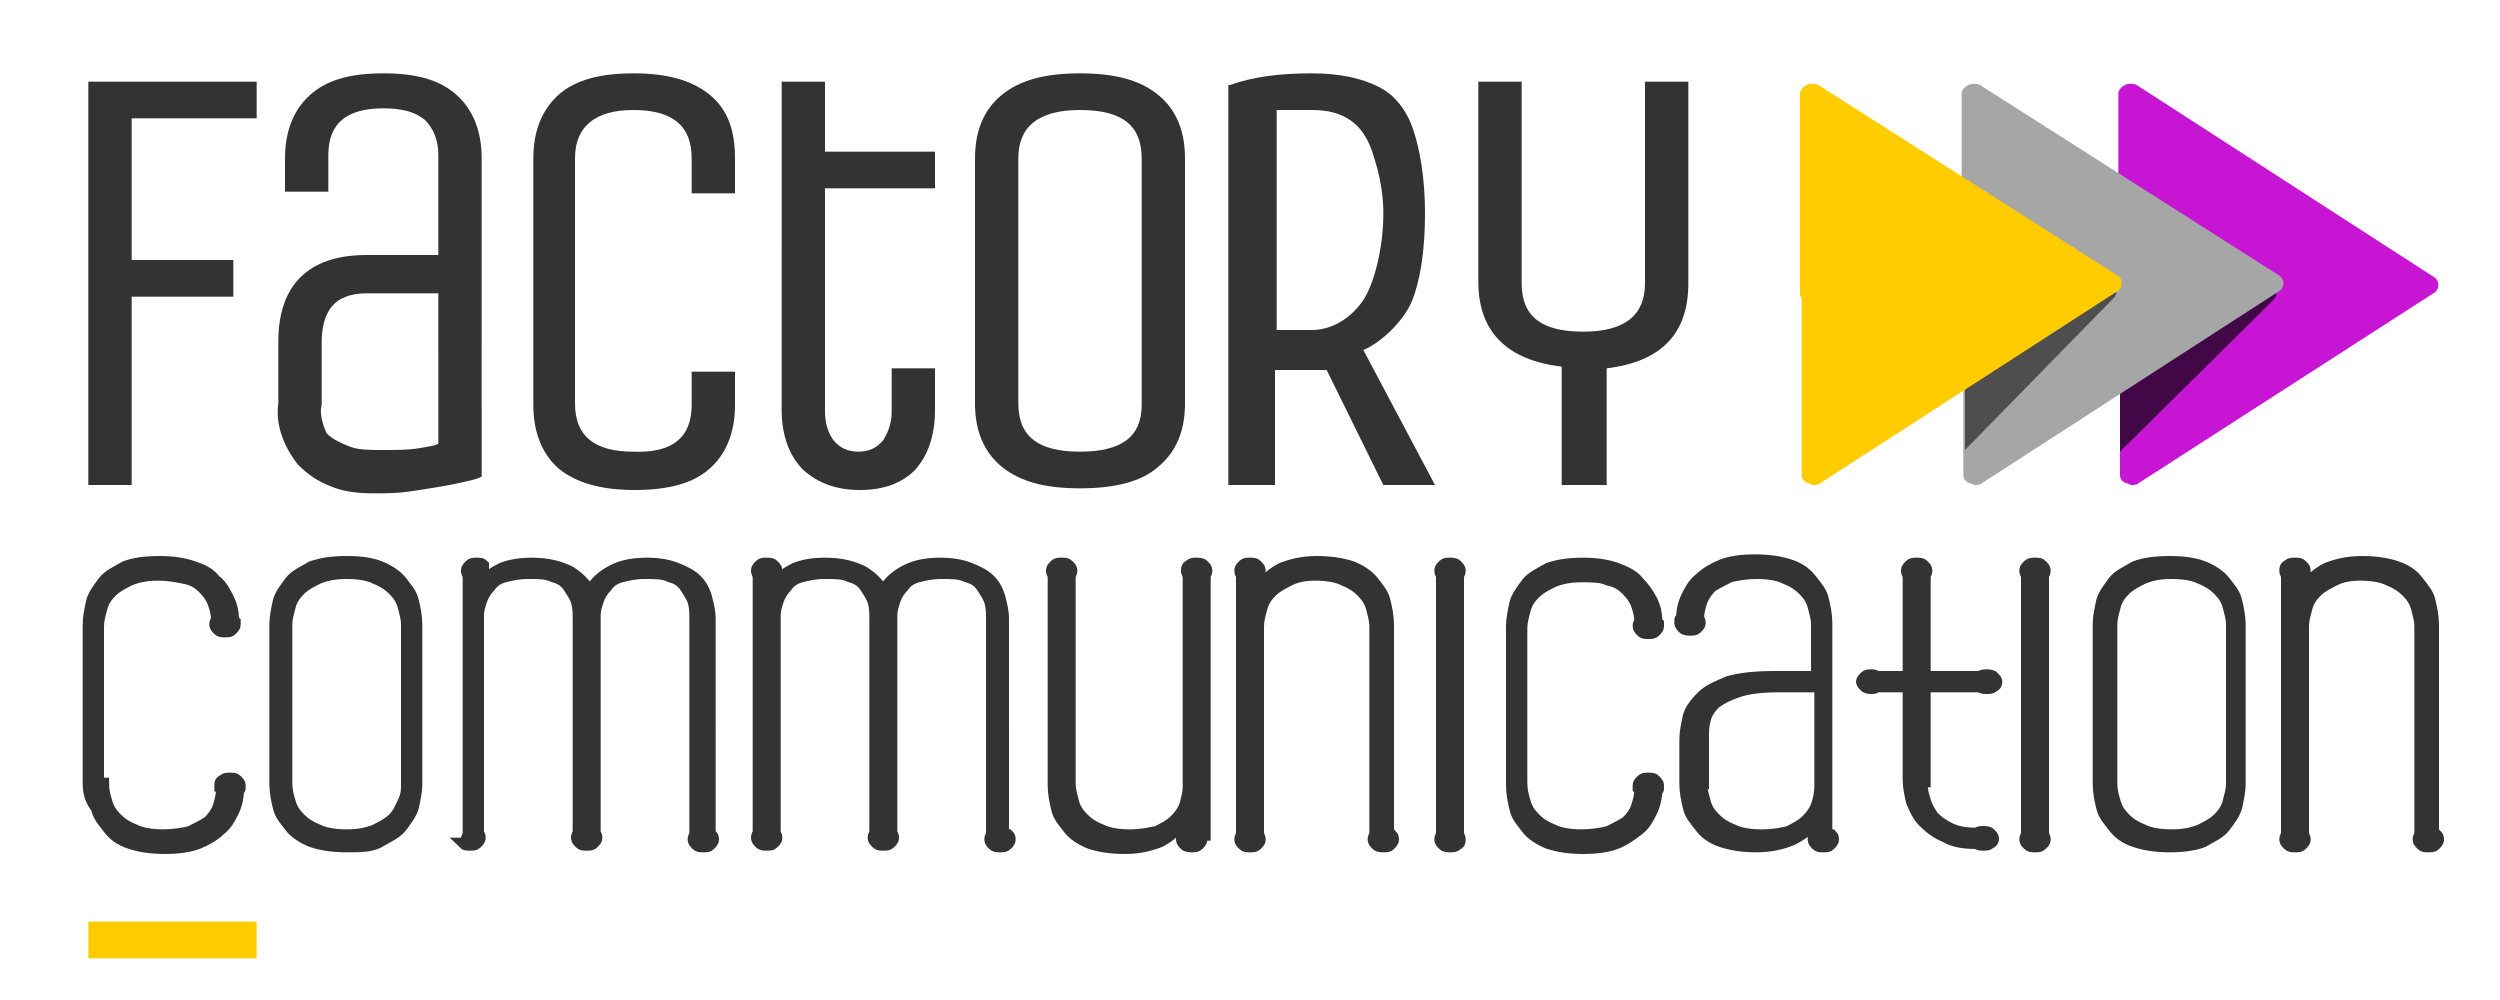 <?xml version="1.0" encoding="UTF-8"?> <svg xmlns="http://www.w3.org/2000/svg" xmlns:xlink="http://www.w3.org/1999/xlink" version="1.1" id="Livello_1" x="0px" y="0px" viewBox="0 0 150 60" style="enable-background:new 0 0 150 60;" xml:space="preserve"> <style type="text/css"> .st0{display:none;} .st1{fill:#333333;} .st2{fill:#333333;stroke:#333333;stroke-width:0.679;stroke-miterlimit:10;} .st3{fill:#FFCC00;} .st4{fill:#C715D4;} .st5{opacity:0.67;} .st6{fill:#A6A6A6;} .st7{opacity:0.53;} </style> <title>logo</title> <desc>Created with Sketch.</desc> <title>koozai-digital-marketing-agency</title> <path class="st0" d="M-3362.7-361.1h-4.4v-41.1h1.9l1.8,4.7c1.3-3.8,3.5-5.6,6.5-5.6c5,0,7.5,2.7,7.5,8.2v4.1h-4.2v-4.4 c0-2.8-1.2-4.2-3.5-4.2c-1.4,0-2.7,0.8-3.8,2.4c-1.2,1.6-1.7,3.9-1.7,7V-361.1z"></path> <g> <g> <path class="st1" d="M7.9,29.1H5.3V4.9h10.1v2.2H7.9v8.5H14v2.2H7.9V29.1z"></path> <path class="st1" d="M41.5,24.3v-2h2.6v2c0,1.6-0.5,2.9-1.5,3.8c-1,0.9-2.5,1.3-4.5,1.3s-3.5-0.4-4.6-1.3c-1-0.9-1.5-2.2-1.5-3.8 V9.5c0-1.6,0.5-2.9,1.5-3.8c1-0.9,2.5-1.3,4.5-1.3s3.5,0.4,4.6,1.3s1.5,2.2,1.5,3.8v2.1h-2.6V9.5c0-2-1.2-2.9-3.5-2.9 c-2.3,0-3.5,1-3.5,2.9v14.7c0,2,1.2,2.9,3.5,2.9C40.4,27.2,41.5,26.2,41.5,24.3z"></path> <path class="st1" d="M46.9,4.9h2.6v4.2h6.6v2.2h-6.6v13.4c0,0.7,0.2,1.3,0.5,1.7c0.4,0.5,0.9,0.7,1.5,0.7c0.6,0,1.1-0.2,1.5-0.7 c0.3-0.5,0.5-1,0.5-1.7v-2.6h2.6v2.5c0,1.5-0.4,2.7-1.2,3.6c-0.8,0.8-1.9,1.2-3.3,1.2s-2.5-0.4-3.4-1.2c-0.8-0.8-1.3-2-1.3-3.6 V4.9z"></path> <path class="st1" d="M71.1,9.5v14.7c0,1.6-0.5,2.9-1.6,3.8c-1,0.9-2.6,1.3-4.7,1.3c-2.1,0-3.6-0.4-4.7-1.3 c-1.1-0.9-1.6-2.2-1.6-3.8V9.5c0-1.6,0.5-2.9,1.6-3.8s2.6-1.3,4.7-1.3c2.1,0,3.6,0.4,4.7,1.3C70.6,6.6,71.1,7.9,71.1,9.5z M68.5,24.3V9.5c0-2-1.2-2.9-3.7-2.9s-3.7,1-3.7,2.9v14.7c0,2,1.2,2.9,3.7,2.9S68.5,26.2,68.5,24.3z"></path> <path class="st1" d="M96.3,29.1h-2.6v-7.1c-3.3-0.4-5-2.1-5-5.1V4.9h2.6V17c0,2,1.2,2.9,3.7,2.9c2.5,0,3.7-1,3.7-2.9V4.9h2.6V17 c0,3-1.6,4.7-4.9,5.1V29.1z"></path> <g> <path class="st1" d="M73.8,5.1c1.4-0.5,3-0.7,4.9-0.7c1.7,0,3,0.3,4,0.8c1,0.5,1.7,1.4,2.1,2.6c0.4,1.2,0.7,2.9,0.7,5 c0,2.3-0.3,4.1-0.8,5.3c-0.5,1.2-1.9,2.5-2.9,2.9l4.3,8.1H83l-3.4-6.9h-3.1v6.9h-2.8V5.1z M78.7,19.8c1.4,0,2.5-0.9,3.1-1.8 c0.6-0.9,1.2-3,1.2-5.2c0-1.6-0.4-2.9-0.7-3.8C82,8.2,81.6,7.6,81,7.2c-0.6-0.4-1.3-0.6-2.3-0.6h-2.1v13.2H78.7z"></path> </g> <path class="st1" d="M28.9,20.7v7.9c-0.2,0.1-0.5,0.2-1,0.3c-0.4,0.1-0.9,0.2-1.5,0.3c-0.6,0.1-1.2,0.2-1.9,0.3 c-0.7,0.1-1.4,0.1-2.1,0.1c-0.9,0-1.8-0.1-2.5-0.4c-0.8-0.3-1.4-0.7-2-1.3c0,0-1.5-1.7-1.2-3.7v-3.7c0-3.4,1.8-5.2,5.3-5.2h4.3v-6 c0-0.9-0.3-1.6-0.8-2.1c-0.6-0.5-1.4-0.7-2.5-0.7c-2.2,0-3.3,0.9-3.3,2.8v2.2h-2.6v-2c0-1.6,0.5-2.9,1.5-3.8 c1-0.9,2.4-1.3,4.4-1.3s3.4,0.4,4.4,1.3c1,0.9,1.5,2.2,1.5,3.8v19 M26.3,23.6v-6H22c-1,0-1.7,0.3-2.1,0.8 c-0.4,0.5-0.6,1.2-0.6,2.2v3.7C19.1,25,19.6,26,19.6,26c0.4,0.4,0.9,0.6,1.4,0.8c0.5,0.2,1.2,0.2,1.9,0.2c0.8,0,1.6,0,2.2-0.1 c0.6-0.1,1.2-0.2,1.2-0.3v-8.1"></path> </g> <g> <path class="st2" d="M6.2,47c0,0.4,0.1,0.8,0.2,1.1c0.1,0.4,0.3,0.7,0.6,1c0.3,0.3,0.6,0.5,1.1,0.7c0.4,0.2,1,0.3,1.7,0.3 c0.6,0,1.2-0.1,1.6-0.2c0.4-0.2,0.8-0.4,1.1-0.6c0.3-0.3,0.5-0.6,0.6-0.9c0.1-0.3,0.2-0.7,0.2-1c0,0-0.1-0.1-0.1-0.1 c0-0.1,0-0.1,0-0.2c0-0.1,0-0.2,0.2-0.3c0.1-0.1,0.2-0.1,0.4-0.1s0.3,0,0.4,0.1s0.2,0.2,0.2,0.3c0,0.1,0,0.1,0,0.2 c0,0.1-0.1,0.1-0.1,0.1c0,0.4-0.1,0.9-0.3,1.3c-0.2,0.4-0.4,0.8-0.8,1.1c-0.3,0.3-0.8,0.6-1.3,0.8c-0.5,0.2-1.2,0.3-2,0.3 c-0.8,0-1.5-0.1-2.1-0.3c-0.6-0.2-1-0.5-1.3-0.9c-0.3-0.4-0.6-0.7-0.7-1.2C5.4,48,5.3,47.5,5.3,47v-9.5c0-0.5,0.1-0.9,0.2-1.4 c0.1-0.4,0.4-0.8,0.7-1.2c0.3-0.4,0.8-0.6,1.3-0.9c0.5-0.2,1.2-0.3,2.1-0.3c0.8,0,1.4,0.1,2,0.3s1,0.4,1.3,0.8 c0.4,0.3,0.6,0.7,0.8,1.1c0.2,0.4,0.3,0.8,0.3,1.3c0,0,0.1,0.1,0.1,0.1c0,0.1,0,0.1,0,0.2c0,0.1-0.1,0.2-0.2,0.3 c-0.1,0.1-0.2,0.1-0.4,0.1s-0.3,0-0.4-0.1c-0.1-0.1-0.2-0.2-0.2-0.3c0-0.1,0-0.2,0.1-0.3c0-0.4-0.1-0.7-0.2-1 c-0.1-0.3-0.3-0.6-0.6-0.9c-0.3-0.3-0.6-0.5-1.1-0.6s-1-0.2-1.6-0.2c-0.7,0-1.2,0.1-1.7,0.3c-0.4,0.2-0.8,0.4-1.1,0.7 c-0.3,0.3-0.5,0.6-0.6,1c-0.1,0.4-0.2,0.7-0.2,1.1V47z"></path> <path class="st2" d="M25,47c0,0.5-0.1,0.9-0.2,1.4c-0.1,0.4-0.4,0.8-0.7,1.2s-0.8,0.6-1.3,0.9s-1.2,0.3-2,0.3s-1.5-0.1-2.1-0.3 c-0.5-0.2-1-0.5-1.3-0.9c-0.3-0.4-0.6-0.7-0.7-1.2c-0.1-0.4-0.2-0.9-0.2-1.4v-9.5c0-0.5,0.1-0.9,0.2-1.4c0.1-0.4,0.4-0.8,0.7-1.2 c0.3-0.4,0.8-0.6,1.3-0.9c0.6-0.2,1.2-0.3,2.1-0.3s1.5,0.1,2,0.3c0.5,0.2,1,0.5,1.3,0.9c0.3,0.4,0.6,0.7,0.7,1.2 c0.1,0.4,0.2,0.9,0.2,1.4V47z M17.2,47c0,0.4,0.1,0.8,0.2,1.1c0.1,0.4,0.3,0.7,0.6,1c0.3,0.3,0.6,0.5,1.1,0.7 c0.4,0.2,1,0.3,1.7,0.3c0.7,0,1.2-0.1,1.7-0.3c0.4-0.2,0.8-0.4,1.1-0.7c0.3-0.3,0.4-0.6,0.6-1s0.2-0.7,0.2-1.1v-9.5 c0-0.4-0.1-0.7-0.2-1.1c-0.1-0.4-0.3-0.7-0.6-1c-0.3-0.3-0.6-0.5-1.1-0.7c-0.4-0.2-1-0.3-1.7-0.3c-0.7,0-1.2,0.1-1.7,0.3 c-0.4,0.2-0.8,0.4-1.1,0.7c-0.3,0.3-0.5,0.6-0.6,1c-0.1,0.4-0.2,0.7-0.2,1.1V47z"></path> <path class="st2" d="M42.7,50.1c0.1,0.1,0.1,0.2,0.1,0.3c0,0.1-0.1,0.2-0.2,0.3s-0.2,0.1-0.4,0.1s-0.3,0-0.4-0.1 c-0.1-0.1-0.2-0.2-0.2-0.3c0-0.1,0-0.2,0.1-0.3V37.1c0-0.3,0-0.6-0.1-1c-0.1-0.3-0.3-0.6-0.5-0.9s-0.5-0.5-0.9-0.6 c-0.4-0.2-0.9-0.2-1.5-0.2c-0.6,0-1,0.1-1.4,0.2c-0.4,0.1-0.7,0.3-0.9,0.6c-0.2,0.2-0.4,0.5-0.5,0.8s-0.2,0.6-0.2,0.9v13.1 c0.1,0.1,0.1,0.2,0.1,0.3c0,0.1-0.1,0.2-0.2,0.3s-0.2,0.1-0.4,0.1s-0.3,0-0.4-0.1c-0.1-0.1-0.2-0.2-0.2-0.3c0-0.1,0-0.2,0.1-0.3 V37.1c0-0.3,0-0.6-0.1-1c-0.1-0.3-0.3-0.6-0.5-0.9s-0.5-0.5-0.9-0.6c-0.4-0.2-0.9-0.2-1.5-0.2c-0.6,0-1,0.1-1.4,0.2 c-0.4,0.1-0.7,0.3-0.9,0.6c-0.2,0.2-0.4,0.5-0.5,0.8c-0.1,0.3-0.2,0.6-0.2,0.9v13.1c0.1,0.1,0.1,0.2,0.1,0.3 c0,0.1-0.1,0.2-0.2,0.3c-0.1,0.1-0.2,0.1-0.4,0.1c-0.2,0-0.3,0-0.4-0.1C28,50.6,28,50.5,28,50.4c0-0.1,0-0.2,0.1-0.3V34.5 C28,34.4,28,34.3,28,34.2c0-0.1,0.1-0.2,0.2-0.3c0.1-0.1,0.2-0.1,0.4-0.1c0.2,0,0.3,0,0.4,0.1C29,34,29,34.1,29,34.2 c0,0.1,0,0.2-0.1,0.3v0.5c0.3-0.4,0.8-0.7,1.2-0.9c0.5-0.2,1.1-0.3,1.8-0.3c1,0,1.7,0.2,2.3,0.5c0.5,0.3,0.9,0.7,1.2,1.2 c0.3-0.6,0.8-1,1.4-1.3c0.6-0.3,1.3-0.4,2-0.4c0.7,0,1.3,0.1,1.8,0.3c0.5,0.2,0.9,0.4,1.2,0.7c0.3,0.3,0.5,0.7,0.6,1.1 c0.1,0.4,0.2,0.8,0.2,1.2V50.1z"></path> <path class="st2" d="M60.5,50.1c0.1,0.1,0.1,0.2,0.1,0.3c0,0.1-0.1,0.2-0.2,0.3c-0.1,0.1-0.2,0.1-0.4,0.1s-0.3,0-0.4-0.1 c-0.1-0.1-0.2-0.2-0.2-0.3c0-0.1,0-0.2,0.1-0.3V37.1c0-0.3,0-0.6-0.1-1c-0.1-0.3-0.3-0.6-0.5-0.9s-0.5-0.5-0.9-0.6 c-0.4-0.2-0.9-0.2-1.5-0.2c-0.6,0-1,0.1-1.4,0.2c-0.4,0.1-0.7,0.3-0.9,0.6c-0.2,0.2-0.4,0.5-0.5,0.8s-0.2,0.6-0.2,0.9v13.1 c0.1,0.1,0.1,0.2,0.1,0.3c0,0.1-0.1,0.2-0.2,0.3s-0.2,0.1-0.4,0.1s-0.3,0-0.4-0.1c-0.1-0.1-0.2-0.2-0.2-0.3c0-0.1,0-0.2,0.1-0.3 V37.1c0-0.3,0-0.6-0.1-1c-0.1-0.3-0.3-0.6-0.5-0.9c-0.2-0.3-0.5-0.5-0.9-0.6c-0.4-0.2-0.9-0.2-1.5-0.2c-0.6,0-1,0.1-1.4,0.2 c-0.4,0.1-0.7,0.3-0.9,0.6c-0.2,0.2-0.4,0.5-0.5,0.8c-0.1,0.3-0.2,0.6-0.2,0.9v13.1c0.1,0.1,0.1,0.2,0.1,0.3 c0,0.1-0.1,0.2-0.2,0.3c-0.1,0.1-0.2,0.1-0.4,0.1s-0.3,0-0.4-0.1c-0.1-0.1-0.2-0.2-0.2-0.3c0-0.1,0-0.2,0.1-0.3V34.5 c-0.1-0.1-0.1-0.2-0.1-0.3c0-0.1,0.1-0.2,0.2-0.3c0.1-0.1,0.2-0.1,0.4-0.1s0.3,0,0.4,0.1c0.1,0.1,0.2,0.2,0.2,0.3 c0,0.1,0,0.2-0.1,0.3v0.5c0.3-0.4,0.8-0.7,1.2-0.9c0.5-0.2,1.1-0.3,1.8-0.3c1,0,1.7,0.2,2.3,0.5c0.5,0.3,0.9,0.7,1.2,1.2 c0.3-0.6,0.8-1,1.4-1.3c0.6-0.3,1.3-0.4,2-0.4c0.7,0,1.3,0.1,1.8,0.3c0.5,0.2,0.9,0.4,1.2,0.7c0.3,0.3,0.5,0.7,0.6,1.1 c0.1,0.4,0.2,0.8,0.2,1.2V50.1z"></path> <path class="st2" d="M72,50.1c0.1,0.1,0.1,0.2,0.1,0.3c0,0.1-0.1,0.2-0.2,0.3c-0.1,0.1-0.2,0.1-0.4,0.1c-0.1,0-0.3,0-0.4-0.1 c-0.1-0.1-0.2-0.2-0.2-0.3c0-0.1,0-0.2,0.1-0.3v-0.8c-0.4,0.5-0.8,0.9-1.4,1.2c-0.5,0.2-1.2,0.4-2.1,0.4c-0.8,0-1.5-0.1-2.1-0.3 c-0.5-0.2-1-0.5-1.3-0.9c-0.3-0.4-0.6-0.7-0.7-1.2c-0.1-0.4-0.2-0.9-0.2-1.4V34.5c-0.1-0.1-0.1-0.2-0.1-0.3c0-0.1,0.1-0.2,0.2-0.3 c0.1-0.1,0.2-0.1,0.4-0.1s0.3,0,0.4,0.1s0.2,0.2,0.2,0.3c0,0.1,0,0.2-0.1,0.3V47c0,0.4,0.1,0.7,0.2,1.1s0.3,0.7,0.6,1 c0.3,0.3,0.6,0.5,1.1,0.7c0.4,0.2,1,0.3,1.7,0.3c0.6,0,1.1-0.1,1.6-0.2c0.4-0.2,0.8-0.4,1.1-0.7c0.3-0.3,0.5-0.6,0.6-0.9 c0.1-0.4,0.2-0.7,0.2-1.1V34.5c-0.1-0.1-0.1-0.2-0.1-0.3c0-0.1,0-0.2,0.2-0.3c0.1-0.1,0.2-0.1,0.4-0.1c0.1,0,0.3,0,0.4,0.1 c0.1,0.1,0.2,0.2,0.2,0.3c0,0.1,0,0.2-0.1,0.3V50.1z"></path> <path class="st2" d="M83.5,50.1c0.1,0.1,0.1,0.2,0.1,0.3c0,0.1-0.1,0.2-0.2,0.3c-0.1,0.1-0.2,0.1-0.4,0.1c-0.1,0-0.3,0-0.4-0.1 c-0.1-0.1-0.2-0.2-0.2-0.3c0-0.1,0-0.2,0.1-0.3V37.6c0-0.4-0.1-0.7-0.2-1.1c-0.1-0.4-0.3-0.7-0.6-1c-0.3-0.3-0.6-0.5-1.1-0.7 c-0.4-0.2-1-0.3-1.7-0.3c-0.6,0-1.1,0.1-1.5,0.3c-0.4,0.2-0.8,0.4-1.1,0.7s-0.5,0.6-0.6,1c-0.1,0.4-0.2,0.7-0.2,1.1v12.5 c0.1,0.1,0.1,0.2,0.1,0.3c0,0.1-0.1,0.2-0.2,0.3s-0.2,0.1-0.4,0.1s-0.3,0-0.4-0.1c-0.1-0.1-0.2-0.2-0.2-0.3c0-0.1,0-0.2,0.1-0.3 V34.5c-0.1-0.1-0.1-0.2-0.1-0.3c0-0.1,0.1-0.2,0.2-0.3c0.1-0.1,0.2-0.1,0.4-0.1s0.3,0,0.4,0.1s0.2,0.2,0.2,0.3 c0,0.1,0,0.2-0.1,0.3v0.8c0.4-0.5,0.8-0.9,1.4-1.2c0.5-0.2,1.2-0.4,2.1-0.4c0.8,0,1.5,0.1,2.1,0.3c0.5,0.2,1,0.5,1.3,0.9 c0.3,0.4,0.6,0.7,0.7,1.2c0.1,0.4,0.2,0.9,0.2,1.4V50.1z"></path> <path class="st2" d="M87.5,50.1c0.1,0.1,0.1,0.2,0.1,0.3c0,0.1,0,0.2-0.2,0.3c-0.1,0.1-0.2,0.1-0.4,0.1c-0.1,0-0.3,0-0.4-0.1 c-0.1-0.1-0.2-0.2-0.2-0.3c0-0.1,0-0.2,0.1-0.3V34.5c-0.1-0.1-0.1-0.2-0.1-0.3c0-0.1,0.1-0.2,0.2-0.3c0.1-0.1,0.2-0.1,0.4-0.1 c0.1,0,0.3,0,0.4,0.1c0.1,0.1,0.2,0.2,0.2,0.3c0,0.1,0,0.2-0.1,0.3V50.1z"></path> <path class="st2" d="M91.3,47c0,0.4,0.1,0.8,0.2,1.1c0.1,0.4,0.3,0.7,0.6,1c0.3,0.3,0.6,0.5,1.1,0.7c0.4,0.2,1,0.3,1.7,0.3 c0.6,0,1.2-0.1,1.6-0.2c0.4-0.2,0.8-0.4,1.1-0.6c0.3-0.3,0.5-0.6,0.6-0.9c0.1-0.3,0.2-0.7,0.2-1c0,0-0.1-0.1-0.1-0.1 c0-0.1,0-0.1,0-0.2c0-0.1,0.1-0.2,0.2-0.3c0.1-0.1,0.2-0.1,0.4-0.1s0.3,0,0.4,0.1c0.1,0.1,0.2,0.2,0.2,0.3c0,0.1,0,0.1,0,0.2 c0,0.1,0,0.1-0.1,0.1c0,0.4-0.1,0.9-0.3,1.3c-0.2,0.4-0.4,0.8-0.8,1.1c-0.4,0.3-0.8,0.6-1.3,0.8c-0.5,0.2-1.2,0.3-2,0.3 c-0.8,0-1.5-0.1-2.1-0.3c-0.5-0.2-1-0.5-1.3-0.9c-0.3-0.4-0.6-0.7-0.7-1.2c-0.1-0.4-0.2-0.9-0.2-1.4v-9.5c0-0.5,0.1-0.9,0.2-1.4 c0.1-0.4,0.4-0.8,0.7-1.2c0.3-0.4,0.8-0.6,1.3-0.9c0.6-0.2,1.2-0.3,2.1-0.3c0.8,0,1.4,0.1,2,0.3c0.5,0.2,1,0.4,1.3,0.8 c0.3,0.3,0.6,0.7,0.8,1.1c0.2,0.4,0.3,0.8,0.3,1.3c0,0,0.1,0.1,0.1,0.1c0,0.1,0,0.1,0,0.2c0,0.1-0.1,0.2-0.2,0.3 c-0.1,0.1-0.2,0.1-0.4,0.1s-0.3,0-0.4-0.1c-0.1-0.1-0.2-0.2-0.2-0.3c0-0.1,0-0.2,0.1-0.3c0-0.4-0.1-0.7-0.2-1 c-0.1-0.3-0.3-0.6-0.6-0.9c-0.3-0.3-0.6-0.5-1.1-0.6c-0.4-0.2-1-0.2-1.6-0.2c-0.7,0-1.2,0.1-1.7,0.3c-0.4,0.2-0.8,0.4-1.1,0.7 c-0.3,0.3-0.5,0.6-0.6,1c-0.1,0.4-0.2,0.7-0.2,1.1V47z"></path> <path class="st2" d="M109.9,50.1c0.1,0.1,0.1,0.2,0.1,0.3c0,0.1-0.1,0.2-0.2,0.3s-0.2,0.1-0.4,0.1s-0.3,0-0.4-0.1 s-0.2-0.2-0.2-0.3c0-0.1,0-0.2,0.1-0.3v-0.7c-0.4,0.4-0.8,0.7-1.4,1c-0.5,0.2-1.2,0.4-2.1,0.4c-0.8,0-1.5-0.1-2.1-0.3 c-0.6-0.2-1-0.5-1.3-0.9c-0.3-0.4-0.6-0.7-0.7-1.2c-0.1-0.4-0.2-0.9-0.2-1.4v-2.6c0-0.5,0.1-0.9,0.2-1.4c0.1-0.4,0.4-0.8,0.8-1.2 c0.4-0.4,0.9-0.6,1.6-0.9c0.7-0.2,1.6-0.3,2.8-0.3h2.5v-3.1c0-0.4-0.1-0.7-0.2-1.1c-0.1-0.4-0.3-0.7-0.6-1 c-0.3-0.3-0.6-0.5-1.1-0.7c-0.4-0.2-1-0.3-1.7-0.3c-0.6,0-1.2,0.1-1.6,0.2c-0.4,0.2-0.8,0.4-1.1,0.6c-0.3,0.3-0.5,0.6-0.6,0.9 s-0.2,0.7-0.2,1c0.1,0.1,0.1,0.2,0.1,0.3s-0.1,0.2-0.2,0.3c-0.1,0.1-0.2,0.1-0.4,0.1c-0.1,0-0.3,0-0.4-0.1 c-0.1-0.1-0.2-0.2-0.2-0.3c0-0.1,0-0.1,0-0.2c0-0.1,0.1-0.1,0.1-0.1c0-0.4,0.1-0.9,0.3-1.3c0.2-0.4,0.4-0.8,0.8-1.1 c0.3-0.3,0.8-0.6,1.3-0.8c0.5-0.2,1.2-0.3,2-0.3c0.8,0,1.5,0.1,2.1,0.3c0.6,0.2,1,0.5,1.3,0.9c0.3,0.4,0.6,0.7,0.7,1.2 c0.1,0.4,0.2,0.9,0.2,1.4V50.1z M102.1,47c0,0.4,0.1,0.7,0.2,1.1s0.3,0.7,0.6,1c0.3,0.3,0.6,0.5,1.1,0.7c0.4,0.2,1,0.3,1.7,0.3 c0.7,0,1.2-0.1,1.6-0.2c0.4-0.2,0.8-0.4,1.1-0.7c0.3-0.3,0.5-0.6,0.6-0.9c0.1-0.3,0.2-0.7,0.2-1.1v-6h-2.5c-1,0-1.8,0.1-2.4,0.3 c-0.6,0.2-1,0.4-1.4,0.7c-0.3,0.3-0.5,0.6-0.6,1c-0.1,0.4-0.1,0.7-0.1,1.1V47z"></path> <path class="st2" d="M115.3,46.9c0,0.4,0.1,0.8,0.2,1.1c0.1,0.4,0.3,0.7,0.5,1c0.3,0.3,0.6,0.5,1,0.7c0.4,0.2,0.9,0.3,1.6,0.3 c0.1-0.1,0.3-0.1,0.4-0.1c0.1,0,0.3,0,0.4,0.1c0.1,0.1,0.2,0.2,0.2,0.3s0,0.2-0.2,0.3c-0.1,0.1-0.2,0.1-0.4,0.1 c-0.1,0-0.3,0-0.4-0.1c-0.8,0-1.4-0.1-1.9-0.4c-0.5-0.2-0.9-0.5-1.3-0.9c-0.3-0.3-0.5-0.7-0.7-1.2c-0.1-0.4-0.2-0.9-0.2-1.3v-5.6 h-1.9c-0.1,0.1-0.2,0.1-0.3,0.1c-0.1,0-0.3,0-0.4-0.1c-0.1-0.1-0.2-0.2-0.2-0.3c0-0.1,0.1-0.2,0.2-0.3c0.1-0.1,0.2-0.1,0.4-0.1 c0.1,0,0.2,0,0.3,0.1h1.9v-6.1c-0.1-0.1-0.1-0.2-0.1-0.3c0-0.1,0.1-0.2,0.2-0.3s0.2-0.1,0.4-0.1s0.3,0,0.4,0.1s0.2,0.2,0.2,0.3 c0,0.1,0,0.2-0.1,0.3v6.1h3.3c0.1-0.1,0.3-0.1,0.4-0.1c0.1,0,0.3,0,0.4,0.1c0.1,0.1,0.2,0.2,0.2,0.3c0,0.1,0,0.2-0.2,0.3 c-0.1,0.1-0.2,0.1-0.4,0.1c-0.1,0-0.3,0-0.4-0.1h-3.3V46.9z"></path> <path class="st2" d="M122.6,50.1c0.1,0.1,0.1,0.2,0.1,0.3c0,0.1-0.1,0.2-0.2,0.3c-0.1,0.1-0.2,0.1-0.4,0.1s-0.3,0-0.4-0.1 s-0.2-0.2-0.2-0.3c0-0.1,0-0.2,0.1-0.3V34.5c-0.1-0.1-0.1-0.2-0.1-0.3c0-0.1,0.1-0.2,0.2-0.3s0.2-0.1,0.4-0.1s0.3,0,0.4,0.1 c0.1,0.1,0.2,0.2,0.2,0.3c0,0.1,0,0.2-0.1,0.3V50.1z"></path> <path class="st2" d="M134.4,47c0,0.5-0.1,0.9-0.2,1.4c-0.1,0.4-0.4,0.8-0.7,1.2s-0.8,0.6-1.3,0.9c-0.5,0.2-1.2,0.3-2,0.3 c-0.8,0-1.5-0.1-2.1-0.3c-0.6-0.2-1-0.5-1.3-0.9c-0.3-0.4-0.6-0.7-0.7-1.2c-0.1-0.4-0.2-0.9-0.2-1.4v-9.5c0-0.5,0.1-0.9,0.2-1.4 c0.1-0.4,0.4-0.8,0.7-1.2c0.3-0.4,0.8-0.6,1.3-0.9c0.5-0.2,1.2-0.3,2.1-0.3c0.8,0,1.5,0.1,2,0.3c0.5,0.2,1,0.5,1.3,0.9 c0.3,0.4,0.6,0.7,0.7,1.2c0.1,0.4,0.2,0.9,0.2,1.4V47z M126.7,47c0,0.4,0.1,0.8,0.2,1.1c0.1,0.4,0.3,0.7,0.6,1 c0.3,0.3,0.6,0.5,1.1,0.7c0.4,0.2,1,0.3,1.7,0.3c0.7,0,1.2-0.1,1.7-0.3c0.4-0.2,0.8-0.4,1.1-0.7c0.3-0.3,0.5-0.6,0.6-1 s0.2-0.7,0.2-1.1v-9.5c0-0.4-0.1-0.7-0.2-1.1c-0.1-0.4-0.3-0.7-0.6-1c-0.3-0.3-0.6-0.5-1.1-0.7c-0.4-0.2-1-0.3-1.7-0.3 c-0.7,0-1.2,0.1-1.7,0.3c-0.4,0.2-0.8,0.4-1.1,0.7c-0.3,0.3-0.5,0.6-0.6,1c-0.1,0.4-0.2,0.7-0.2,1.1V47z"></path> <path class="st2" d="M146.2,50.1c0.1,0.1,0.1,0.2,0.1,0.3c0,0.1-0.1,0.2-0.2,0.3s-0.2,0.1-0.4,0.1s-0.3,0-0.4-0.1 c-0.1-0.1-0.2-0.2-0.2-0.3c0-0.1,0-0.2,0.1-0.3V37.6c0-0.4-0.1-0.7-0.2-1.1c-0.1-0.4-0.3-0.7-0.6-1c-0.3-0.3-0.6-0.5-1.1-0.7 c-0.4-0.2-1-0.3-1.7-0.3c-0.6,0-1.1,0.1-1.5,0.3c-0.4,0.2-0.8,0.4-1.1,0.7c-0.3,0.3-0.5,0.6-0.6,1c-0.1,0.4-0.2,0.7-0.2,1.1v12.5 c0.1,0.1,0.1,0.2,0.1,0.3c0,0.1-0.1,0.2-0.2,0.3s-0.2,0.1-0.4,0.1s-0.3,0-0.4-0.1c-0.1-0.1-0.2-0.2-0.2-0.3c0-0.1,0-0.2,0.1-0.3 V34.5c-0.1-0.1-0.1-0.2-0.1-0.3c0-0.1,0-0.2,0.2-0.3c0.1-0.1,0.2-0.1,0.4-0.1s0.3,0,0.4,0.1s0.2,0.2,0.2,0.3c0,0.1,0,0.2-0.1,0.3 v0.8c0.4-0.5,0.8-0.9,1.4-1.2c0.5-0.2,1.2-0.4,2.1-0.4c0.8,0,1.5,0.1,2.1,0.3c0.6,0.2,1,0.5,1.3,0.9c0.3,0.4,0.6,0.7,0.7,1.2 c0.1,0.4,0.2,0.9,0.2,1.4V50.1z"></path> </g> <rect x="5.3" y="55.3" class="st3" width="10.1" height="2.2"></rect> <g> <g> <g> <path class="st4" d="M127.2,17.8v10.7c0,0.2,0.1,0.4,0.4,0.5c0.1,0,0.2,0.1,0.3,0.1c0.1,0,0.3,0,0.4-0.1L146,17.6 c0.2-0.1,0.3-0.3,0.3-0.5c0-0.2-0.1-0.4-0.3-0.5l0,0L128.2,5.1c-0.2-0.1-0.5-0.1-0.7,0c-0.2,0.1-0.4,0.3-0.4,0.5v10.7V17.8z M146,16.6"></path> </g> </g> <path class="st5" d="M136.4,18l-9.2,9.1V17h8.7C136.5,17,136.8,17.6,136.4,18z"></path> <g> <g> <path class="st6" d="M117.8,17.8v10.7c0,0.2,0.1,0.4,0.4,0.5c0.1,0,0.2,0.1,0.3,0.1c0.1,0,0.3,0,0.4-0.1l17.8-11.5 c0.2-0.1,0.3-0.3,0.3-0.5c0-0.2-0.1-0.4-0.3-0.5l0,0L118.8,5.1c-0.2-0.1-0.5-0.1-0.7,0c-0.2,0.1-0.4,0.3-0.4,0.5v10.7V17.8z M136.7,16.6"></path> </g> </g> <path class="st7" d="M126.8,17.9l-8.9,9.1V16.9h8.5C126.9,16.9,127.2,17.6,126.8,17.9z"></path> <g> <g> <path class="st3" d="M108.1,17.8v10.7c0,0.2,0.1,0.4,0.4,0.5c0.1,0,0.2,0.1,0.3,0.1c0.1,0,0.3,0,0.4-0.1l17.8-11.5 c0.2-0.1,0.3-0.3,0.3-0.5c0-0.2-0.1-0.4-0.3-0.5l0,0L109.1,5.1c-0.2-0.1-0.5-0.1-0.7,0c-0.2,0.1-0.4,0.3-0.4,0.5v10.7V17.8z M126.9,16.6"></path> </g> </g> </g> </g> </svg> 